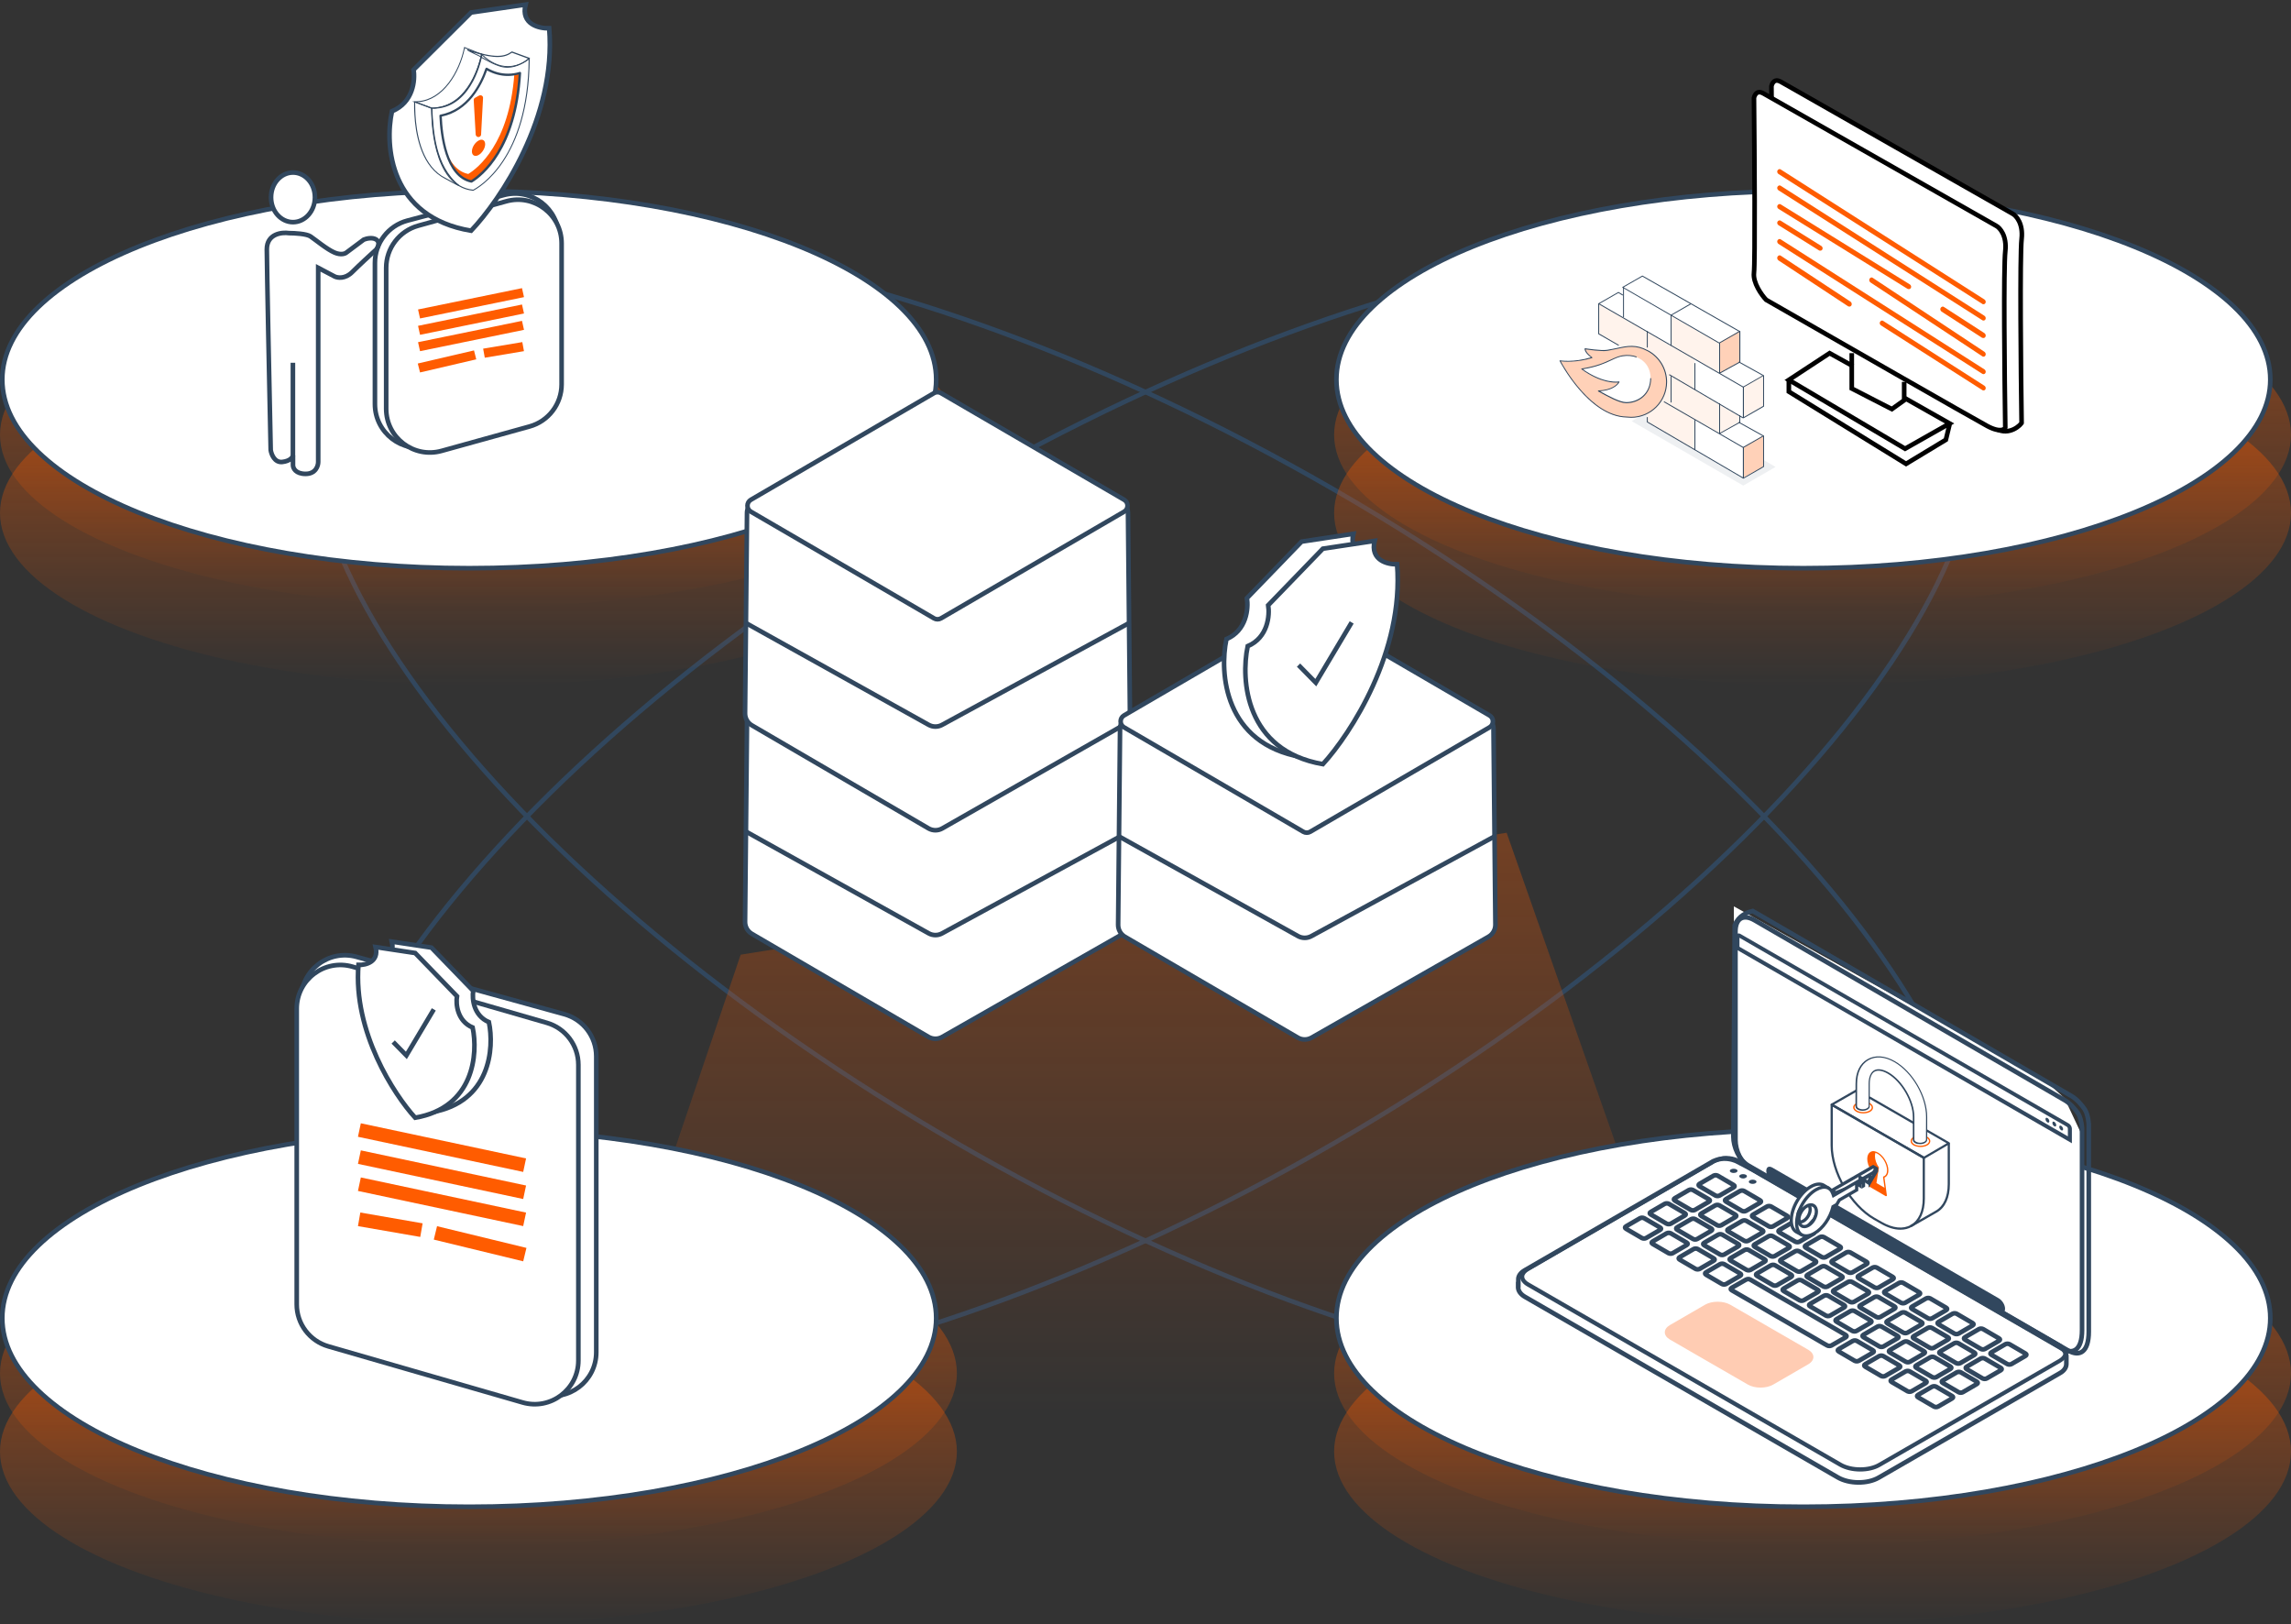 <svg width="498" height="353" viewBox="0 0 498 353" fill="none" xmlns="http://www.w3.org/2000/svg">
<rect x="0" y="0" width="498" height="353" fill="#333333" stroke="none"/>
<path d="M425.237 279.197C419.632 288.906 409.403 295.39 395.612 298.756C381.819 302.122 364.507 302.357 344.826 299.598C305.469 294.079 256.746 276.604 208.001 248.461C159.257 220.319 119.761 186.861 95.303 155.535C83.073 139.871 74.62 124.761 70.639 111.133C66.659 97.507 67.159 85.406 72.765 75.697C78.371 65.988 88.599 59.504 102.39 56.138C116.183 52.772 133.496 52.537 153.176 55.297C192.534 60.815 241.257 78.29 290.001 106.433C338.746 134.576 378.242 168.033 402.699 199.359C414.929 215.023 423.382 230.133 427.363 243.761C431.344 257.388 430.843 269.488 425.237 279.197Z" stroke="#31475E"/>
<path d="M425.237 75.697C430.843 85.406 431.344 97.507 427.363 111.133C423.382 124.761 414.929 139.871 402.699 155.535C378.242 186.861 338.746 220.319 290.001 248.461C241.257 276.604 192.534 294.079 153.176 299.598C133.496 302.357 116.183 302.122 102.39 298.756C88.599 295.39 78.371 288.906 72.765 279.197C67.159 269.488 66.659 257.388 70.639 243.761C74.62 230.133 83.073 215.023 95.303 199.359C119.761 168.033 159.257 134.576 208.001 106.433C256.746 78.29 305.469 60.815 344.826 55.297C364.507 52.537 381.819 52.772 395.612 56.138C409.403 59.504 419.632 65.988 425.237 75.697Z" stroke="#31475E"/>
<ellipse cx="104" cy="94.5" rx="104" ry="37.5" fill="url(#paint0_linear_408_2383)" fill-opacity="0.5"/>
<ellipse cx="394" cy="94.5" rx="104" ry="37.5" fill="url(#paint1_linear_408_2383)" fill-opacity="0.5"/>
<ellipse cx="104" cy="111.5" rx="104" ry="37.5" fill="url(#paint2_linear_408_2383)" fill-opacity="0.5"/>
<ellipse cx="394" cy="111.5" rx="104" ry="37.5" fill="url(#paint3_linear_408_2383)" fill-opacity="0.5"/>
<path d="M203.5 82.5C203.5 88.051 200.737 93.388 195.638 98.293C190.537 103.2 183.13 107.641 173.936 111.382C155.551 118.862 130.118 123.5 102 123.5C73.882 123.5 48.449 118.862 30.064 111.382C20.87 107.641 13.463 103.2 8.362 98.293C3.263 93.388 0.5 88.051 0.5 82.5C0.5 76.949 3.263 71.612 8.362 66.707C13.463 61.8 20.87 57.359 30.064 53.618C48.449 46.138 73.882 41.5 102 41.5C130.118 41.5 155.551 46.138 173.936 53.618C183.13 57.359 190.537 61.8 195.638 66.707C200.737 71.612 203.5 76.949 203.5 82.5Z" fill="white" stroke="#31475E"/>
<path d="M493.5 82.5C493.5 88.051 490.737 93.388 485.638 98.293C480.537 103.2 473.13 107.641 463.936 111.382C445.551 118.862 420.118 123.5 392 123.5C363.882 123.5 338.449 118.862 320.064 111.382C310.87 107.641 303.463 103.2 298.362 98.293C293.263 93.388 290.5 88.051 290.5 82.5C290.5 76.949 293.263 71.612 298.362 66.707C303.463 61.8 310.87 57.359 320.064 53.618C338.449 46.138 363.882 41.5 392 41.5C420.118 41.5 445.551 46.138 463.936 53.618C473.13 57.359 480.537 61.8 485.638 66.707C490.737 71.612 493.5 76.949 493.5 82.5Z" fill="white" stroke="#31475E"/>
<path opacity="0.08" d="M354.677 91.538L378.935 105.548L385.96 101.488L361.702 87.478L354.677 91.538Z" fill="#31475E"/>
<path fill-rule="evenodd" clip-rule="evenodd" d="M378.876 90.826L383.254 88.299V81.593L378.08 78.707V71.981L357.065 60.02L352.807 62.448V64.2L351.752 63.523L347.434 66.01V72.558L353.364 75.981L357.981 88.379V91.722L378.876 103.941L383.254 101.433V94.707L378.08 91.802V90.349L378.876 90.826Z" fill="#FFF3EC"/>
<path d="M358.278 76.299C358.258 76.279 358.258 76.279 358.278 76.299C358.239 76.279 358.219 76.259 358.199 76.259C354.895 74.468 352.865 75.603 349.383 76.16C348.01 76.379 344.567 75.822 344.567 75.822C344.567 75.822 344.448 76.578 346.06 77.732C342.099 78.986 339.114 78.448 339.114 78.448C339.114 78.448 345.283 90.528 353.622 90.687C353.94 90.727 354.258 90.747 354.597 90.747C358.836 90.747 362.278 87.304 362.278 83.065C362.258 80.12 360.647 77.593 358.278 76.299Z" fill="#FFD1B8"/>
<path d="M358.796 82.25C358.796 85.633 356.209 87.544 353.483 87.544C352.05 87.544 349.622 86.191 347.433 84.996C351.094 84.837 351.91 83.046 351.91 83.046C351.91 83.046 348.647 83.703 343.791 80.24C349.005 79.464 350.517 77.713 352.706 77.375C356.089 76.857 358.796 78.867 358.796 82.25Z" fill="white"/>
<path fill-rule="evenodd" clip-rule="evenodd" d="M378.099 91.841L373.82 94.289L378.875 97.274L383.233 94.707L378.099 91.841Z" fill="white"/>
<path fill-rule="evenodd" clip-rule="evenodd" d="M378.079 71.999L357.004 59.999L352.726 62.447L373.701 74.566L378.079 71.999Z" fill="white"/>
<path fill-rule="evenodd" clip-rule="evenodd" d="M378.099 78.666L373.82 81.114L378.875 84.099L383.233 81.532L378.099 78.666Z" fill="white"/>
<path fill-rule="evenodd" clip-rule="evenodd" d="M351.75 63.542L347.472 65.99L352.805 69.015L352.845 64.159L351.75 63.542Z" fill="white"/>
<path fill-rule="evenodd" clip-rule="evenodd" d="M368.327 78.048V84.695L378.874 90.884V84.098L368.327 78.048Z" fill="white"/>
<path fill-rule="evenodd" clip-rule="evenodd" d="M352.805 62.347V69.013L363.352 75.182V68.416L352.805 62.347Z" fill="white"/>
<path fill-rule="evenodd" clip-rule="evenodd" d="M368.327 91.123V97.79L378.874 103.959V97.173L368.327 91.123Z" fill="white"/>
<path fill-rule="evenodd" clip-rule="evenodd" d="M378.079 78.704L373.701 81.112V74.504L378.079 71.997V78.704Z" fill="#FFD1B8"/>
<path fill-rule="evenodd" clip-rule="evenodd" d="M383.252 101.471L378.874 103.879V97.272L383.252 94.765V101.471Z" fill="#FFD1B8"/>
<path d="M368.527 91.26H368.328V97.827H368.527V91.26Z" fill="#31475E"/>
<path d="M378.916 104.015L358.02 91.796C357.98 91.776 357.98 91.737 357.98 91.717V90.662H358.179V91.657L379.035 103.856L378.916 104.015Z" fill="#31475E"/>
<path d="M361.74 87.216L361.641 87.389L378.89 97.353L378.989 97.18L361.74 87.216Z" fill="#31475E"/>
<path d="M378.975 104.034C378.955 104.034 378.935 104.034 378.915 104.014C378.875 103.994 378.855 103.954 378.855 103.934V97.228C378.855 97.188 378.875 97.168 378.915 97.148L383.293 94.641C383.333 94.621 383.353 94.621 383.393 94.641C383.433 94.661 383.452 94.701 383.452 94.721V101.427C383.452 101.467 383.433 101.487 383.393 101.507L379.015 104.014C378.995 104.034 378.975 104.034 378.975 104.034ZM379.074 97.288V103.775L383.253 101.367V94.88L379.074 97.288Z" fill="#31475E"/>
<path d="M378.02 91.7L377.923 91.874L383.192 94.806L383.288 94.632L378.02 91.7Z" fill="#31475E"/>
<path d="M363.352 81.709H363.153V87.48H363.352V81.709Z" fill="#31475E"/>
<path d="M373.801 94.323C373.781 94.323 373.761 94.323 373.741 94.304C373.701 94.284 373.701 94.244 373.701 94.224V87.677H373.9V94.065L378.079 91.736V90.264H378.278V91.796C378.278 91.836 378.258 91.856 378.219 91.876L373.84 94.304C373.821 94.323 373.801 94.323 373.801 94.323Z" fill="#31475E"/>
<path d="M362.895 81.337L362.794 81.509L378.827 90.91L378.928 90.738L362.895 81.337Z" fill="#31475E"/>
<path d="M358.179 71.955H357.98V75.537H358.179V71.955Z" fill="#31475E"/>
<path d="M351.832 75.159L347.474 72.652C347.434 72.632 347.414 72.592 347.414 72.572V66.005C347.414 65.965 347.434 65.945 347.474 65.926L351.752 63.478C351.792 63.458 351.812 63.458 351.852 63.478L352.807 64.055L352.708 64.234L351.792 63.677L347.613 66.065V72.493L351.912 74.98L351.832 75.159Z" fill="#31475E"/>
<path d="M368.527 78.92H368.328V84.691H368.527V78.92Z" fill="#31475E"/>
<path d="M347.544 65.907L347.444 66.079L378.9 84.235L378.999 84.062L347.544 65.907Z" fill="#31475E"/>
<path d="M378.976 90.922C378.956 90.922 378.936 90.922 378.916 90.902C378.876 90.882 378.856 90.842 378.856 90.822V84.116C378.856 84.076 378.876 84.056 378.916 84.036L383.294 81.529C383.334 81.509 383.354 81.509 383.394 81.529C383.434 81.549 383.453 81.588 383.453 81.608V88.315C383.453 88.354 383.434 88.374 383.394 88.394L379.016 90.902C378.996 90.902 378.976 90.922 378.976 90.922ZM379.075 84.156V90.643L383.254 88.235V81.748L379.075 84.156Z" fill="#31475E"/>
<path d="M378.025 78.581L377.929 78.755L383.183 81.673L383.279 81.499L378.025 78.581Z" fill="#31475E"/>
<path d="M363.353 75.139H363.154V68.493C363.154 68.453 363.174 68.433 363.214 68.413L367.493 65.945L367.592 66.124L363.353 68.552V75.139Z" fill="#31475E"/>
<path d="M353.006 62.405H352.807V68.972H353.006V62.405Z" fill="#31475E"/>
<path d="M373.662 74.644L352.687 62.524C352.647 62.504 352.627 62.465 352.627 62.445C352.627 62.405 352.647 62.385 352.687 62.365L356.965 59.917C357.005 59.897 357.025 59.897 357.065 59.917L378.119 71.917L378.02 72.096L357.005 60.116L352.925 62.445L373.741 74.465L373.662 74.644Z" fill="#31475E"/>
<path d="M373.802 81.21C373.782 81.21 373.762 81.21 373.742 81.19C373.702 81.17 373.702 81.13 373.702 81.11V74.503C373.702 74.463 373.722 74.444 373.762 74.424L378.14 71.916C378.18 71.896 378.2 71.896 378.239 71.916C378.279 71.936 378.299 71.976 378.299 71.996V78.702C378.299 78.742 378.279 78.782 378.239 78.782L373.861 81.19C373.822 81.21 373.802 81.21 373.802 81.21ZM373.901 74.563V80.931L378.08 78.643V72.175L373.901 74.563Z" fill="#31475E"/>
<path d="M354.577 90.803C354.259 90.803 353.94 90.783 353.602 90.743C345.303 90.584 339.075 78.584 339.015 78.465C338.995 78.425 338.995 78.385 339.015 78.365C339.035 78.326 339.075 78.326 339.114 78.326C339.134 78.326 342.02 78.823 345.821 77.669C344.348 76.574 344.448 75.818 344.448 75.778C344.448 75.758 344.468 75.719 344.488 75.719C344.507 75.699 344.527 75.699 344.567 75.699C344.607 75.699 348.01 76.256 349.343 76.037C350.099 75.918 350.796 75.778 351.453 75.639C353.781 75.142 355.632 74.744 358.239 76.156L358.318 76.196H358.338C360.826 77.569 362.378 80.176 362.378 83.022C362.358 87.321 358.856 90.803 354.577 90.803ZM339.274 78.544C340.07 80.017 345.96 90.405 353.622 90.544C353.96 90.584 354.279 90.604 354.577 90.604C358.756 90.604 362.159 87.201 362.159 83.022C362.159 80.256 360.647 77.709 358.219 76.375L358.139 76.336C355.592 74.963 353.781 75.341 351.492 75.838C350.836 75.977 350.139 76.117 349.383 76.256C348.149 76.455 345.284 76.017 344.667 75.938C344.706 76.176 344.925 76.793 346.099 77.649C346.139 77.669 346.139 77.709 346.139 77.749C346.139 77.788 346.099 77.808 346.08 77.828C342.697 78.843 339.99 78.624 339.274 78.544Z" fill="#31475E"/>
<path d="M353.483 87.638C352.01 87.638 349.443 86.205 347.393 85.071C347.353 85.051 347.333 85.011 347.353 84.952C347.373 84.912 347.393 84.872 347.453 84.872C350.358 84.753 351.433 83.599 351.751 83.141C350.935 83.22 347.95 83.28 343.771 80.275C343.731 80.255 343.731 80.215 343.731 80.176C343.731 80.136 343.771 80.116 343.811 80.096C346.955 79.618 348.746 78.802 350.159 78.146C351.075 77.728 351.851 77.37 352.726 77.23C353.801 77.071 354.876 77.171 355.791 77.509L355.711 77.688C354.816 77.35 353.801 77.27 352.746 77.429C351.891 77.549 351.154 77.887 350.239 78.325C348.846 78.982 347.095 79.778 344.07 80.255C348.707 83.499 351.871 82.922 351.911 82.902C351.95 82.902 351.99 82.902 352.01 82.942C352.03 82.962 352.03 83.001 352.03 83.041C351.99 83.121 351.214 84.773 347.811 85.031C349.781 86.126 352.149 87.399 353.503 87.399C356.09 87.399 358.716 85.608 358.716 82.205H358.915C358.896 85.787 356.189 87.638 353.483 87.638Z" fill="#31475E"/>
<path d="M437.54 46.488L437.54 46.488L437.537 46.486L387.136 17.797C386.729 17.566 386.419 17.497 386.193 17.5C385.972 17.504 385.797 17.576 385.649 17.692C385.343 17.93 385.144 18.362 385.066 18.73C385.121 24.557 385.187 33.415 385.206 41.121C385.216 44.985 385.214 48.561 385.193 51.32C385.172 54.06 385.132 56.033 385.062 56.66C384.946 57.698 385.333 58.881 385.922 59.979C386.486 61.032 387.2 61.943 387.696 62.473C395.038 66.695 405.803 73.954 415.123 80.368C417.986 82.338 420.717 84.231 423.172 85.933C424.725 87.01 426.168 88.01 427.464 88.904C430.827 91.226 433.173 92.817 433.937 93.229C435.357 93.993 436.689 93.79 437.717 93.304C438.234 93.059 438.666 92.744 438.979 92.454C439.135 92.309 439.256 92.174 439.341 92.063C439.384 92.008 439.414 91.961 439.435 91.925C439.436 91.923 439.437 91.922 439.438 91.92C439.356 86.277 439.257 77.221 439.228 69.116C439.199 60.983 439.24 53.75 439.443 51.932C439.82 48.555 438.235 46.877 437.54 46.488Z" fill="white" stroke="black"/>
<path d="M433.985 49.124L433.982 49.123L383.351 20.331C382.942 20.098 382.63 20.029 382.402 20.032C382.18 20.036 382.003 20.109 381.854 20.225C381.546 20.464 381.347 20.899 381.268 21.268C381.323 27.116 381.389 36.006 381.409 43.739C381.418 47.617 381.416 51.206 381.395 53.974C381.374 56.725 381.334 58.705 381.264 59.333C381.147 60.376 381.537 61.563 382.128 62.665C382.695 63.722 383.412 64.637 383.911 65.168C398.652 73.624 428.783 90.879 431.968 92.593C433.519 93.427 434.512 93.554 435.095 93.454C435.596 93.369 435.814 93.119 435.893 92.947C435.81 87.29 435.711 78.638 435.682 70.941C435.653 63.224 435.694 56.413 435.898 54.589C436.277 51.199 434.685 49.515 433.985 49.124Z" fill="white" stroke="black"/>
<path d="M413.917 83.001V87L411.236 88.919L402.521 84.441V76.764" stroke="black"/>
<path d="M414.113 86.565L423.793 92.047L414.113 97.529L388.846 82.578L397.706 76.764L402.792 79.588" stroke="black"/>
<path d="M423.793 92.211L422.976 95.587L414.321 100.821L388.846 85.12V82.588" stroke="black"/>
<path d="M431.151 66.127C431.305 66.127 431.497 66.042 431.574 65.873C431.727 65.618 431.612 65.278 431.382 65.108L387.075 36.829C386.845 36.659 386.538 36.787 386.384 37.042C386.231 37.296 386.346 37.636 386.576 37.806L430.883 66.042C430.959 66.127 431.036 66.127 431.151 66.127Z" fill="#FF5C00"/>
<path d="M431.151 69.673C431.305 69.673 431.497 69.588 431.574 69.418C431.727 69.164 431.612 68.824 431.382 68.654L387.075 40.375C386.845 40.205 386.538 40.333 386.384 40.587C386.231 40.842 386.346 41.182 386.576 41.352L430.883 69.588C430.959 69.631 431.036 69.673 431.151 69.673Z" fill="#FF5C00"/>
<path d="M431.138 73.471C431.296 73.471 431.493 73.383 431.572 73.208C431.729 72.945 431.611 72.594 431.375 72.418L422.548 66.714C422.312 66.538 421.997 66.67 421.839 66.933C421.682 67.196 421.8 67.547 422.036 67.723L430.863 73.427C430.941 73.427 431.02 73.471 431.138 73.471Z" fill="#FF5C00"/>
<path d="M414.938 62.836C415.093 62.836 415.288 62.752 415.366 62.585C415.521 62.335 415.405 62.001 415.171 61.834L387.086 44.426C386.852 44.259 386.541 44.384 386.385 44.634C386.23 44.885 386.346 45.219 386.58 45.386L414.665 62.794C414.743 62.836 414.86 62.836 414.938 62.836Z" fill="#FF5C00"/>
<path d="M431.158 77.524C431.309 77.524 431.499 77.437 431.575 77.263C431.726 77.003 431.612 76.656 431.385 76.482L407.071 60.383C406.843 60.209 406.54 60.339 406.389 60.6C406.238 60.86 406.351 61.207 406.578 61.381L430.893 77.437C430.969 77.524 431.044 77.524 431.158 77.524Z" fill="#FF5C00"/>
<path d="M395.695 54.479C395.85 54.479 396.043 54.395 396.12 54.228C396.275 53.978 396.159 53.644 395.927 53.477L387.08 47.971C386.848 47.804 386.539 47.929 386.385 48.179C386.23 48.429 386.346 48.763 386.578 48.93L395.425 54.437C395.502 54.479 395.618 54.479 395.695 54.479Z" fill="#FF5C00"/>
<path d="M431.151 81.322C431.305 81.322 431.497 81.237 431.574 81.067C431.727 80.812 431.612 80.472 431.382 80.302L387.075 52.024C386.845 51.854 386.538 51.981 386.384 52.236C386.231 52.491 386.346 52.83 386.576 53L430.883 81.237C430.959 81.279 431.036 81.322 431.151 81.322Z" fill="#FF5C00"/>
<path d="M431.158 84.867C431.31 84.867 431.499 84.783 431.575 84.615C431.726 84.363 431.612 84.027 431.385 83.859L409.35 69.749C409.122 69.581 408.82 69.707 408.668 69.959C408.517 70.211 408.63 70.547 408.857 70.715L430.893 84.783C430.969 84.825 431.045 84.867 431.158 84.867Z" fill="#FF5C00"/>
<path d="M402.025 66.635C402.18 66.635 402.374 66.546 402.451 66.369C402.606 66.104 402.49 65.75 402.257 65.573L387.082 55.573C386.849 55.396 386.54 55.529 386.385 55.794C386.23 56.059 386.346 56.413 386.579 56.59L401.754 66.59C401.87 66.635 401.948 66.635 402.025 66.635Z" fill="#FF5C00"/>
<path opacity="0.3" d="M161 207.5L127.5 306.5H371.5L327.5 181L161 207.5Z" fill="url(#paint4_linear_408_2383)"/>
<ellipse cx="394" cy="298.5" rx="104" ry="37.5" fill="url(#paint5_linear_408_2383)" fill-opacity="0.5"/>
<ellipse cx="104" cy="298.5" rx="104" ry="37.5" fill="url(#paint6_linear_408_2383)" fill-opacity="0.5"/>
<ellipse cx="394" cy="315.5" rx="104" ry="37.5" fill="url(#paint7_linear_408_2383)" fill-opacity="0.5"/>
<ellipse cx="104" cy="315.5" rx="104" ry="37.5" fill="url(#paint8_linear_408_2383)" fill-opacity="0.5"/>
<path d="M493.5 286.5C493.5 292.051 490.737 297.388 485.638 302.293C480.537 307.2 473.13 311.641 463.936 315.382C445.551 322.862 420.118 327.5 392 327.5C363.882 327.5 338.449 322.862 320.064 315.382C310.87 311.641 303.463 307.2 298.362 302.293C293.263 297.388 290.5 292.051 290.5 286.5C290.5 280.949 293.263 275.612 298.362 270.707C303.463 265.8 310.87 261.359 320.064 257.618C338.449 250.138 363.882 245.5 392 245.5C420.118 245.5 445.551 250.138 463.936 257.618C473.13 261.359 480.537 265.8 485.638 270.707C490.737 275.612 493.5 280.949 493.5 286.5Z" fill="white" stroke="#31475E"/>
<path d="M203.5 286.5C203.5 292.051 200.737 297.388 195.638 302.293C190.537 307.2 183.13 311.641 173.936 315.382C155.551 322.862 130.118 327.5 102 327.5C73.882 327.5 48.449 322.862 30.064 315.382C20.87 311.641 13.463 307.2 8.362 302.293C3.263 297.388 0.5 292.051 0.5 286.5C0.5 280.949 3.263 275.612 8.362 270.707C13.463 265.8 20.87 261.359 30.064 257.618C48.449 250.138 73.882 245.5 102 245.5C130.118 245.5 155.551 250.138 173.936 257.618C183.13 261.359 190.537 265.8 195.638 270.707C200.737 275.612 203.5 280.949 203.5 286.5Z" fill="white" stroke="#31475E"/>
<path d="M452.513 286.713V246.652L448.777 238.706L443.96 234.314L376.896 197V250.5L452.513 286.713Z" fill="white"/>
<path d="M380.989 198.007L450.251 238.216C451.417 238.882 452.499 240.13 453.207 241.171C453.581 241.837 453.956 242.878 454.039 244.376V289.455C454.039 293.867 452.083 294.991 449.544 293.534L380.032 253.325C378.034 252.16 376.785 249.329 376.785 247.04L377.076 201.129C377.159 200.837 377.326 200.588 377.492 200.296C378.491 198.673 380.281 198.173 380.989 198.007Z" stroke="#31475E" stroke-miterlimit="10"/>
<path d="M330.043 279.797V278.132C330.001 277.383 330.501 276.634 331.458 276.092L371.667 252.825C371.917 252.658 372.166 252.533 372.375 252.408C372.791 252.242 373.207 252.075 373.54 251.992C375.122 251.618 376.495 251.992 377.328 252.325L381.324 254.406L447.672 292.7C448.63 293.242 449.129 293.991 449.171 294.74V296.447C449.171 297.196 448.713 297.945 447.714 298.486L408.379 321.171C405.924 322.587 401.969 322.545 399.513 321.13L331.5 281.878C330.542 281.337 330.043 280.588 330.001 279.88V279.797C330.043 279.839 330.043 279.839 330.043 279.797Z" stroke="#31475E" stroke-miterlimit="10"/>
<path d="M381.362 200.006L448.877 239.174C450 239.84 451.041 241.005 451.749 242.046C452.123 242.712 452.456 243.711 452.581 245.168V289.123C452.581 293.41 450.666 294.534 448.211 293.119L380.405 253.909C378.449 252.785 377.242 250.038 377.242 247.79V202.461C377.242 199.673 378.907 198.59 381.362 200.006Z" stroke="#31475E" stroke-miterlimit="10"/>
<path d="M450.372 248.49V245.327C450.372 244.91 450.081 244.411 449.706 244.203L378.321 202.995C377.821 202.704 377.239 203.037 377.239 203.619V206.283L377.488 206.408L450.372 248.49ZM378.113 203.827L449.29 244.91C449.415 244.994 449.498 245.16 449.498 245.285V246.992L378.113 205.784V203.827Z" fill="#31475E"/>
<path d="M448.463 245.415C448.463 245.165 448.255 244.832 448.047 244.708C447.797 244.583 447.63 244.666 447.63 244.957C447.63 245.207 447.839 245.54 448.047 245.665C448.255 245.79 448.463 245.707 448.463 245.415Z" fill="#31475E"/>
<path d="M446.969 244.544C446.969 244.294 446.761 243.961 446.553 243.836C446.303 243.712 446.136 243.795 446.136 244.086C446.136 244.336 446.303 244.669 446.553 244.794C446.761 244.919 446.969 244.835 446.969 244.544Z" fill="#31475E"/>
<path d="M445.465 243.71C445.465 243.46 445.298 243.127 445.049 243.002C444.799 242.878 444.632 242.961 444.632 243.252C444.632 243.502 444.84 243.835 445.049 243.96C445.298 244.085 445.465 243.96 445.465 243.71Z" fill="#31475E"/>
<path d="M375.238 252.122C374.864 252.122 374.489 252.164 374.156 252.247C373.781 252.372 373.407 252.497 373.115 252.622C372.907 252.705 372.699 252.83 372.491 252.955L372.033 253.246H371.992L332.324 276.222C331.699 276.597 331.325 277.055 331.325 277.471C331.325 277.929 331.699 278.429 332.407 278.803L400.296 317.971C401.378 318.596 402.835 318.929 404.375 318.929C405.873 318.929 407.289 318.596 408.288 318.013L447.539 295.37C448.163 294.995 448.538 294.537 448.538 294.079C448.538 293.621 448.163 293.122 447.456 292.747L381.274 254.536L377.361 252.497C376.862 252.372 376.112 252.122 375.238 252.122ZM375.238 251.248C376.237 251.248 377.111 251.498 377.694 251.748L381.69 253.829L447.872 292.04C449.828 293.163 449.87 295.037 447.914 296.16L408.704 318.804C407.497 319.511 405.915 319.844 404.333 319.844C402.71 319.844 401.087 319.47 399.838 318.762L331.949 279.594C329.993 278.47 329.91 276.639 331.866 275.515L371.992 252.289C372.241 252.122 372.491 251.997 372.699 251.872C373.115 251.706 373.49 251.539 373.865 251.456C374.364 251.29 374.822 251.248 375.238 251.248Z" fill="#31475E"/>
<path d="M381.562 257.197C381.895 257.031 381.895 256.698 381.562 256.531C381.229 256.365 380.729 256.365 380.396 256.531C380.063 256.698 380.063 257.031 380.396 257.197C380.729 257.364 381.229 257.364 381.562 257.197Z" fill="#31475E"/>
<path d="M379.482 255.992C379.815 255.826 379.815 255.493 379.482 255.326C379.149 255.16 378.649 255.16 378.316 255.326C377.983 255.493 377.983 255.826 378.316 255.992C378.649 256.2 379.19 256.2 379.482 255.992Z" fill="#31475E"/>
<path d="M377.435 254.824C377.768 254.658 377.768 254.325 377.435 254.158C377.102 253.992 376.602 253.992 376.269 254.158C375.936 254.325 375.936 254.658 376.269 254.824C376.561 254.991 377.102 254.991 377.435 254.824Z" fill="#31475E"/>
<path d="M432.847 293.952C432.598 294.077 432.598 294.327 432.847 294.452L436.344 296.491C436.594 296.616 436.968 296.616 437.218 296.491L440.298 294.701C440.548 294.576 440.548 294.327 440.298 294.202L436.802 292.162C436.552 292.037 436.177 292.037 435.928 292.162L432.847 293.952ZM430.183 288.874C430.433 288.749 430.808 288.749 431.058 288.874L434.554 290.914C434.804 291.038 434.804 291.288 434.554 291.413L431.474 293.203C431.224 293.328 430.849 293.328 430.6 293.203L427.103 291.163C426.853 291.038 426.853 290.789 427.103 290.664L430.183 288.874ZM424.439 285.544C424.689 285.419 425.064 285.419 425.313 285.544L428.81 287.584C429.06 287.708 429.06 287.958 428.81 288.083L425.73 289.873C425.48 289.998 425.105 289.998 424.856 289.873L421.359 287.833C421.109 287.708 421.109 287.459 421.359 287.334L424.439 285.544ZM418.695 282.214C418.945 282.089 419.32 282.089 419.569 282.214L423.066 284.254C423.315 284.379 423.315 284.628 423.066 284.753L419.986 286.543C419.736 286.668 419.361 286.668 419.111 286.543L415.615 284.503C415.365 284.379 415.365 284.129 415.615 284.004L418.695 282.214ZM412.826 278.843C413.076 278.718 413.451 278.718 413.7 278.843L417.197 280.882C417.446 281.007 417.446 281.257 417.197 281.382L414.117 283.171C413.867 283.296 413.492 283.296 413.242 283.171L409.746 281.132C409.496 281.007 409.496 280.757 409.746 280.632L412.826 278.843ZM407.082 275.513C407.332 275.388 407.706 275.388 407.956 275.513L411.453 277.552C411.702 277.677 411.702 277.927 411.453 278.052L408.372 279.842C408.123 279.966 407.748 279.966 407.498 279.842L404.002 277.802C403.752 277.677 403.752 277.427 404.002 277.302L407.082 275.513ZM401.338 272.224C401.588 272.099 401.962 272.099 402.212 272.224L405.75 274.264C406 274.389 406 274.639 405.75 274.763L402.67 276.553C402.42 276.678 402.046 276.678 401.796 276.553L398.299 274.514C398.05 274.389 398.05 274.139 398.299 274.014L401.338 272.224ZM395.594 268.894C395.844 268.77 396.218 268.77 396.468 268.894L399.964 270.934C400.214 271.059 400.214 271.309 399.964 271.433L396.884 273.223C396.634 273.348 396.26 273.348 396.01 273.223L392.514 271.184C392.264 271.059 392.264 270.809 392.514 270.684L395.594 268.894ZM389.85 265.564C390.099 265.44 390.474 265.44 390.724 265.564L394.22 267.604C394.47 267.729 394.47 267.979 394.22 268.104L391.14 269.893C390.89 270.018 390.516 270.018 390.266 269.893L386.77 267.854C386.52 267.729 386.52 267.479 386.77 267.354L389.85 265.564ZM384.106 262.235C384.355 262.11 384.73 262.11 384.98 262.235L388.476 264.274C388.726 264.399 388.726 264.649 388.476 264.774L385.396 266.563C385.146 266.688 384.772 266.688 384.522 266.563L381.025 264.524C380.776 264.399 380.776 264.149 381.025 264.024L384.106 262.235ZM378.237 258.863C378.486 258.738 378.861 258.738 379.111 258.863L382.607 260.903C382.857 261.027 382.857 261.277 382.607 261.402L379.527 263.192C379.277 263.317 378.903 263.317 378.653 263.192L375.156 261.152C374.907 261.027 374.907 260.778 375.156 260.653L378.237 258.863ZM372.492 255.533C372.742 255.408 373.117 255.408 373.367 255.533L376.863 257.573C377.113 257.698 377.113 257.947 376.863 258.072L373.783 259.862C373.533 259.987 373.158 259.987 372.909 259.862L369.412 257.822C369.163 257.698 369.163 257.448 369.412 257.323L372.492 255.533ZM430.558 295.284C430.808 295.159 431.182 295.159 431.432 295.284L434.929 297.324C435.178 297.449 435.178 297.698 434.929 297.823L431.848 299.613C431.599 299.738 431.224 299.738 430.974 299.613L427.478 297.573C427.228 297.449 427.228 297.199 427.478 297.074L430.558 295.284ZM424.814 291.954C425.064 291.829 425.438 291.829 425.688 291.954L429.184 293.994C429.434 294.119 429.434 294.368 429.184 294.493L426.104 296.283C425.854 296.408 425.48 296.408 425.23 296.283L421.734 294.243C421.484 294.119 421.484 293.869 421.734 293.744L424.814 291.954ZM419.07 288.624C419.32 288.499 419.694 288.499 419.944 288.624L423.44 290.664C423.69 290.789 423.69 291.038 423.44 291.163L420.36 292.953C420.11 293.078 419.736 293.078 419.486 292.953L415.99 290.914C415.74 290.789 415.74 290.539 415.99 290.414L419.07 288.624ZM413.326 285.336C413.575 285.211 413.95 285.211 414.2 285.336L417.696 287.375C417.946 287.5 417.946 287.75 417.696 287.875L414.616 289.665C414.366 289.79 413.992 289.79 413.742 289.665L410.245 287.625C409.996 287.5 409.996 287.251 410.245 287.126L413.326 285.336ZM407.457 281.923C407.706 281.798 408.081 281.798 408.331 281.923L411.827 283.962C412.077 284.087 412.077 284.337 411.827 284.462L408.747 286.252C408.497 286.377 408.123 286.377 407.873 286.252L404.377 284.212C404.127 284.087 404.127 283.837 404.377 283.713L407.457 281.923ZM401.713 278.634C401.962 278.51 402.337 278.51 402.587 278.634L406.083 280.674C406.333 280.799 406.333 281.049 406.083 281.174L403.003 282.963C402.753 283.088 402.379 283.088 402.129 282.963L398.632 280.924C398.383 280.799 398.383 280.549 398.632 280.424L401.713 278.634ZM395.968 275.305C396.218 275.18 396.593 275.18 396.843 275.305L400.339 277.344C400.589 277.469 400.589 277.719 400.339 277.844L397.259 279.633C397.009 279.758 396.634 279.758 396.385 279.633L392.888 277.594C392.639 277.469 392.639 277.219 392.888 277.094L395.968 275.305ZM390.224 271.975C390.474 271.85 390.849 271.85 391.098 271.975L394.595 274.014C394.845 274.139 394.845 274.389 394.595 274.514L391.515 276.304C391.265 276.428 390.89 276.428 390.641 276.304L387.144 274.264C386.894 274.139 386.894 273.889 387.144 273.764L390.224 271.975ZM384.48 268.686C384.73 268.561 385.105 268.561 385.354 268.686L388.851 270.726C389.1 270.851 389.1 271.101 388.851 271.225L385.771 273.015C385.521 273.14 385.146 273.14 384.896 273.015L381.4 270.976C381.15 270.851 381.15 270.601 381.4 270.476L384.48 268.686ZM378.736 265.356C378.986 265.231 379.36 265.231 379.61 265.356L383.107 267.396C383.356 267.521 383.356 267.771 383.107 267.895L380.026 269.685C379.777 269.81 379.402 269.81 379.152 269.685L375.656 267.646C375.406 267.521 375.406 267.271 375.656 267.146L378.736 265.356ZM372.867 261.985C373.117 261.86 373.491 261.86 373.741 261.985L377.238 264.024C377.487 264.149 377.487 264.399 377.238 264.524L374.157 266.314C373.908 266.439 373.533 266.439 373.283 266.314L369.787 264.274C369.537 264.149 369.537 263.9 369.787 263.775L372.867 261.985ZM367.123 258.655C367.373 258.53 367.747 258.53 367.997 258.655L371.494 260.694C371.743 260.819 371.743 261.069 371.494 261.194L368.413 262.984C368.164 263.109 367.789 263.109 367.539 262.984L364.043 260.944C363.793 260.819 363.793 260.57 364.043 260.445L367.123 258.655ZM425.355 298.281C425.605 298.156 425.979 298.156 426.229 298.281L429.726 300.321C429.975 300.445 429.975 300.695 429.726 300.82L426.645 302.61C426.396 302.735 426.021 302.735 425.771 302.61L422.275 300.57C422.025 300.445 422.025 300.196 422.275 300.071L425.355 298.281ZM419.611 294.993C419.861 294.868 420.235 294.868 420.485 294.993L423.981 297.032C424.231 297.157 424.231 297.407 423.981 297.532L420.901 299.322C420.651 299.446 420.277 299.446 420.027 299.322L416.531 297.282C416.281 297.157 416.281 296.907 416.531 296.783L419.611 294.993ZM413.867 291.663C414.117 291.538 414.491 291.538 414.741 291.663L418.237 293.702C418.487 293.827 418.487 294.077 418.237 294.202L415.157 295.992C414.907 296.117 414.533 296.117 414.283 295.992L410.787 293.952C410.537 293.827 410.537 293.577 410.787 293.453L413.867 291.663ZM408.123 288.333C408.372 288.208 408.747 288.208 408.997 288.333L412.493 290.372C412.743 290.497 412.743 290.747 412.493 290.872L409.413 292.662C409.163 292.787 408.789 292.787 408.539 292.662L405.042 290.622C404.793 290.497 404.793 290.248 405.042 290.123L408.123 288.333ZM402.254 284.961C402.503 284.836 402.878 284.836 403.128 284.961L406.624 287.001C406.874 287.126 406.874 287.375 406.624 287.5L403.544 289.29C403.294 289.415 402.92 289.415 402.67 289.29L399.174 287.251C398.924 287.126 398.924 286.876 399.174 286.751L402.254 284.961ZM396.51 281.631C396.759 281.507 397.134 281.507 397.384 281.631L400.88 283.671C401.13 283.796 401.13 284.046 400.88 284.17L397.8 285.96C397.55 286.085 397.176 286.085 396.926 285.96L393.429 283.921C393.18 283.796 393.18 283.546 393.429 283.421L396.51 281.631ZM390.765 278.301C391.015 278.177 391.39 278.177 391.64 278.301L395.136 280.341C395.386 280.466 395.386 280.716 395.136 280.841L392.056 282.63C391.806 282.755 391.431 282.755 391.182 282.63L387.685 280.591C387.436 280.466 387.436 280.216 387.685 280.091L390.765 278.301ZM384.98 275.013C385.229 274.888 385.646 274.888 385.854 275.013L389.35 277.053C389.6 277.178 389.6 277.427 389.35 277.552L386.27 279.342C386.02 279.467 385.646 279.467 385.396 279.342L381.9 277.302C381.65 277.178 381.65 276.928 381.9 276.803L384.98 275.013ZM379.236 271.683C379.485 271.558 379.86 271.558 380.11 271.683L383.606 273.723C383.856 273.848 383.856 274.097 383.606 274.222L380.526 276.012C380.276 276.137 379.902 276.137 379.652 276.012L376.155 273.973C375.906 273.848 375.906 273.598 376.155 273.473L379.236 271.683ZM373.491 268.353C373.741 268.228 374.116 268.228 374.366 268.353L377.862 270.393C378.112 270.518 378.112 270.768 377.862 270.892L374.782 272.682C374.532 272.807 374.157 272.807 373.908 272.682L370.411 270.643C370.162 270.518 370.162 270.268 370.411 270.143L373.491 268.353ZM367.622 264.982C367.872 264.857 368.247 264.857 368.497 264.982L371.993 267.021C372.243 267.146 372.243 267.396 371.993 267.521L368.913 269.311C368.663 269.436 368.288 269.436 368.039 269.311L364.542 267.271C364.293 267.146 364.293 266.896 364.542 266.772L367.622 264.982ZM361.878 261.652C362.128 261.527 362.503 261.527 362.752 261.652L366.249 263.691C366.499 263.816 366.499 264.066 366.249 264.191L363.169 265.981C362.919 266.106 362.544 266.106 362.295 265.981L358.798 263.941C358.548 263.816 358.548 263.567 358.798 263.442L361.878 261.652ZM419.986 301.403C420.235 301.278 420.61 301.278 420.86 301.403L424.356 303.442C424.606 303.567 424.606 303.817 424.356 303.942L421.276 305.732C421.026 305.857 420.652 305.857 420.402 305.732L416.905 303.692C416.656 303.567 416.656 303.318 416.905 303.193L419.986 301.403ZM414.241 298.073C414.491 297.948 414.866 297.948 415.116 298.073L418.612 300.112C418.862 300.237 418.862 300.487 418.612 300.612L415.532 302.402C415.282 302.527 414.907 302.527 414.658 302.402L411.161 300.362C410.911 300.237 410.911 299.988 411.161 299.863L414.241 298.073ZM408.497 294.743C408.747 294.618 409.122 294.618 409.371 294.743L412.868 296.783C413.118 296.907 413.118 297.157 412.868 297.282L409.788 299.072C409.538 299.197 409.163 299.197 408.914 299.072L405.417 297.032C405.167 296.907 405.167 296.658 405.417 296.533L408.497 294.743ZM402.753 291.455C403.003 291.33 403.378 291.33 403.627 291.455L407.124 293.494C407.373 293.619 407.373 293.869 407.124 293.994L404.044 295.784C403.794 295.908 403.419 295.908 403.169 295.784L399.673 293.744C399.423 293.619 399.423 293.369 399.673 293.244L402.753 291.455ZM373.908 274.763C374.157 274.639 374.532 274.639 374.782 274.763L378.278 276.803C378.528 276.928 378.528 277.178 378.278 277.302L375.198 279.092C374.948 279.217 374.574 279.217 374.324 279.092L370.828 277.053C370.578 276.928 370.578 276.678 370.828 276.553L373.908 274.763ZM368.164 271.475C368.413 271.35 368.788 271.35 369.038 271.475L372.534 273.515C372.784 273.64 372.784 273.889 372.534 274.014L369.454 275.804C369.204 275.929 368.83 275.929 368.58 275.804L365.083 273.764C364.834 273.64 364.834 273.39 365.083 273.265L368.164 271.475ZM362.295 268.062C362.544 267.937 362.919 267.937 363.169 268.062L366.665 270.102C366.915 270.226 366.915 270.476 366.665 270.601L363.585 272.391C363.335 272.516 362.961 272.516 362.711 272.391L359.214 270.351C358.965 270.226 358.965 269.977 359.214 269.852L362.295 268.062ZM356.509 264.774C356.759 264.649 357.133 264.649 357.383 264.774L360.879 266.813C361.129 266.938 361.129 267.188 360.879 267.313L357.799 269.103C357.549 269.227 357.175 269.227 356.925 269.103L353.429 267.063C353.179 266.938 353.179 266.688 353.429 266.563L356.509 264.774ZM380.484 278.135L383.981 280.175L386.187 281.465L389.725 283.504L391.973 284.795L395.469 286.834L397.717 288.125L401.213 290.164C401.463 290.289 401.463 290.539 401.213 290.664L398.091 292.454C397.842 292.579 397.467 292.579 397.217 292.454L396.468 292.037L393.679 290.414L391.431 289.124L387.935 287.084L385.687 285.794L382.191 283.754L379.943 282.464L376.697 280.591L376.405 280.424C376.155 280.299 376.155 280.05 376.405 279.925L379.527 278.135C379.86 277.968 380.235 277.968 380.484 278.135Z" stroke="#31475E" stroke-miterlimit="10"/>
<path d="M385.272 256.74L434.514 285.169C435.263 285.585 435.846 285.294 435.846 284.461C435.846 283.629 435.263 282.671 434.514 282.214L385.272 253.784C384.523 253.368 383.941 253.618 383.941 254.492C383.941 255.324 384.523 256.323 385.272 256.74Z" fill="#31475E"/>
<path d="M379.947 300.947C381.446 301.821 383.943 301.821 385.442 300.947L393.059 296.535C394.557 295.661 394.557 294.246 393.059 293.372L376.118 283.59C374.619 282.716 372.122 282.716 370.623 283.59L363.006 288.002C361.508 288.876 361.508 290.292 363.006 291.166L379.947 300.947Z" fill="#FFCCB3"/>
<path d="M407.715 250.436C407.619 250.667 407.561 250.955 407.561 251.282C407.561 252.089 407.907 253.011 408.426 253.76L407.888 257.142L409.809 258.256L410.021 259.851L406.37 257.737L406.889 254.452C406.889 254.452 405.947 252.377 406.043 251.666C406.274 249.821 407.715 250.436 407.715 250.436Z" fill="#FF5C00"/>
<path d="M415.458 266.734C415.458 266.734 419.359 264.505 421.03 263.544C422.855 262.507 423.854 260.317 423.854 257.377V248.462H423.374V257.377C423.374 260.124 422.452 262.161 420.78 263.122C419.109 264.082 415.209 266.311 415.209 266.311L415.458 266.734Z" fill="#31475E"/>
<path d="M413.098 267.288C414.02 267.288 414.865 267.077 415.615 266.635C417.421 265.598 418.42 263.407 418.42 260.487V251.649C418.42 251.572 418.381 251.476 418.305 251.437L398.284 239.89C398.208 239.852 398.111 239.852 398.035 239.89C397.958 239.929 397.919 240.005 397.919 240.101V248.94C397.919 254.877 402.108 262.12 407.276 265.098L408.832 265.982C410.331 266.846 411.772 267.288 413.098 267.288ZM417.94 251.802V260.506C417.94 263.234 417.037 265.271 415.365 266.232C413.693 267.192 411.465 266.962 409.063 265.578L407.507 264.695C402.492 261.793 398.4 254.742 398.4 248.959V240.543L417.94 251.802Z" fill="#31475E"/>
<path d="M406.452 238.31L416.105 243.876L415.866 244.292L406.212 238.726L406.452 238.31Z" fill="#31475E"/>
<path d="M418.225 251.895C418.263 251.895 418.302 251.876 418.34 251.857L423.739 248.706C423.816 248.667 423.854 248.591 423.854 248.495C423.854 248.418 423.816 248.322 423.739 248.283L418.917 245.497L418.686 245.92L423.163 248.495L418.225 251.377L398.647 240.098L403.623 237.255L403.392 236.832L398.051 239.887C397.974 239.925 397.936 240.002 397.936 240.098C397.936 240.175 397.974 240.271 398.051 240.31L418.11 251.876C418.129 251.876 418.167 251.895 418.225 251.895Z" fill="#31475E"/>
<path d="M410.017 259.984C410.037 259.984 410.075 259.984 410.094 259.965C410.133 259.926 410.171 259.888 410.152 259.83L409.633 255.949C410.171 255.738 410.479 255.162 410.479 254.374C410.479 252.971 409.479 251.242 408.25 250.531C407.635 250.166 407.039 250.108 406.578 250.377C406.136 250.646 405.887 251.165 405.887 251.895C405.887 252.702 406.194 253.605 406.751 254.412L406.213 257.736C406.213 257.794 406.232 257.851 406.29 257.89L409.941 260.003C409.96 259.965 409.979 259.984 410.017 259.984ZM407.231 250.493C407.5 250.493 407.808 250.589 408.115 250.762C409.268 251.415 410.19 253.029 410.19 254.355C410.19 255.066 409.921 255.565 409.422 255.7C409.345 255.719 409.307 255.796 409.326 255.853L409.825 259.561L406.521 257.659L407.039 254.374C407.039 254.335 407.039 254.297 407.02 254.278C406.501 253.528 406.175 252.625 406.175 251.876C406.175 251.261 406.367 250.819 406.732 250.608C406.886 250.531 407.039 250.493 407.231 250.493Z" fill="#FF5C00"/>
<path d="M405.029 241.999C405.567 241.999 406.105 241.884 406.508 241.653C406.912 241.423 407.162 241.077 407.143 240.712C407.143 240.328 406.874 239.963 406.393 239.713L406.259 239.963C406.643 240.174 406.854 240.443 406.854 240.712C406.854 240.962 406.681 241.212 406.355 241.404C405.625 241.826 404.414 241.826 403.684 241.404C403.319 241.192 403.127 240.943 403.127 240.693C403.127 240.462 403.281 240.251 403.588 240.078L403.434 239.828C403.031 240.059 402.82 240.366 402.82 240.693C402.82 241.058 403.069 241.384 403.53 241.653C403.953 241.884 404.491 241.999 405.029 241.999Z" fill="#FF5C00"/>
<path d="M417.464 249.307C418.002 249.307 418.54 249.192 418.943 248.961C419.366 248.711 419.597 248.385 419.597 248.02C419.597 247.655 419.366 247.328 418.943 247.078L418.79 247.328C419.116 247.52 419.308 247.77 419.308 248.02C419.308 248.269 419.136 248.519 418.79 248.711C418.06 249.134 416.849 249.134 416.119 248.711C415.792 248.519 415.6 248.269 415.6 248.02C415.6 247.77 415.773 247.52 416.119 247.328L415.965 247.078C415.543 247.328 415.312 247.655 415.312 248.02C415.312 248.385 415.543 248.711 415.965 248.961C416.388 249.172 416.926 249.307 417.464 249.307Z" fill="#FF5C00"/>
<path d="M417.386 248.687C417.597 248.687 417.808 248.668 418 248.61C418.731 248.399 418.961 247.976 418.923 247.669H418.904C418.923 247.534 418.923 247.323 418.923 246.92V242.789C418.923 238.274 415.849 232.952 411.91 230.665C409.739 229.416 407.625 229.263 405.935 230.223C404.263 231.184 403.341 233.086 403.341 235.584L403.322 240.483C403.341 240.867 403.667 241.194 404.225 241.348C404.647 241.463 405.108 241.463 405.531 241.348C406.088 241.194 406.434 240.867 406.434 240.483H406.415C406.434 240.368 406.434 240.137 406.434 239.715V235.584C406.434 234.277 406.818 233.297 407.472 232.932C408.144 232.548 409.182 232.702 410.334 233.374C413.293 235.084 415.791 239.388 415.791 242.789V247.688C415.753 247.996 415.983 248.418 416.713 248.63C416.982 248.649 417.194 248.687 417.386 248.687ZM418.654 247.65V247.669C418.673 247.938 418.404 248.188 417.924 248.303C417.578 248.399 417.194 248.399 416.848 248.303C416.387 248.168 416.098 247.919 416.137 247.669V242.75C416.137 239.273 413.562 234.834 410.527 233.086C409.278 232.375 408.125 232.202 407.376 232.644C406.626 233.086 406.184 234.143 406.184 235.545C406.184 237.178 406.184 240.291 406.184 240.426C406.184 240.675 405.915 240.906 405.493 241.021C405.128 241.136 404.724 241.136 404.359 241.021C403.936 240.906 403.667 240.675 403.667 240.426L403.687 235.545C403.687 233.163 404.551 231.357 406.127 230.435C407.721 229.512 409.739 229.666 411.814 230.877C415.656 233.105 418.673 238.312 418.673 242.75H418.827H418.673C418.654 244.403 418.654 247.515 418.654 247.65Z" fill="#31475E"/>
<path d="M393.604 257.935L393.604 257.935L393.608 257.932C394.699 257.289 395.641 257.239 396.307 257.555C396.392 257.603 396.694 257.782 396.989 257.958C397.102 258.025 397.212 258.091 397.305 258.146L394.397 264.956L391.402 268.242C391.3 268.19 391.176 268.126 391.049 268.06C390.896 267.98 390.739 267.898 390.612 267.828C390.548 267.793 390.493 267.762 390.449 267.737C390.428 267.725 390.41 267.714 390.397 267.706L390.381 267.696C390.378 267.694 390.376 267.693 390.376 267.693L390.371 267.688L390.365 267.684C389.783 267.297 389.374 266.48 389.374 265.237C389.374 263.914 389.841 262.422 390.615 261.085C391.388 259.747 392.45 258.596 393.604 257.935ZM393.028 262.349C392.978 262.003 392.978 262.003 392.977 262.003L392.977 262.003L392.977 262.003L392.975 262.003L392.971 262.004L392.957 262.006C392.945 262.008 392.929 262.011 392.909 262.015C392.869 262.023 392.814 262.034 392.746 262.051C392.612 262.085 392.427 262.139 392.226 262.224C391.833 262.39 391.328 262.693 391.05 263.23C390.78 263.753 390.786 264.303 390.848 264.699C390.879 264.9 390.926 265.07 390.966 265.191C390.985 265.252 391.003 265.3 391.017 265.335C391.024 265.352 391.029 265.366 391.034 265.376L391.039 265.388L391.041 265.392L391.041 265.394L391.042 265.394L391.042 265.395C391.042 265.395 391.042 265.395 391.361 265.252L391.042 265.395L391.145 265.625L391.396 265.6C391.588 265.581 391.804 265.523 392.02 265.387C392.437 265.142 392.798 264.744 393.055 264.307C393.312 263.868 393.482 263.357 393.482 262.87C393.482 262.613 393.427 262.386 393.348 262.207L393.24 261.965L392.978 262.003L393.028 262.349Z" fill="white" stroke="#31475E" stroke-width="0.7"/>
<path d="M406.051 257.041L404.877 256.266L404.335 255.908V256.558V257.743L403.918 257.482L403.768 257.389L403.605 257.453L398.73 259.359L398.548 258.549L407.17 253.584L407.783 253.936L406.051 257.041Z" fill="white" stroke="#31475E" stroke-width="0.7"/>
<path d="M398.411 259.458L398.55 259.859L398.917 259.647L407.903 254.458V254.531L406.519 256.891V256.01V255.402L405.994 255.707L405.25 256.139L405.075 256.24V256.441V257.728L405.031 257.754V257.394V256.786L404.505 257.091L403.761 257.523L403.587 257.624V257.826V258.651L399.906 260.782L399.826 260.829L399.78 260.909L399.261 261.796L398.567 262.196L398.438 262.271L398.402 262.415C397.84 264.693 396.252 267.015 394.401 268.075L394.4 268.075C393.25 268.738 392.292 268.758 391.643 268.386C390.996 268.014 390.534 267.181 390.534 265.863C390.534 264.548 391 263.064 391.772 261.732C392.544 260.399 393.602 259.252 394.749 258.59L394.75 258.59C395.673 258.054 396.473 257.935 397.081 258.099C397.677 258.259 398.152 258.708 398.411 259.458ZM391.009 265.149C391.009 265.721 391.213 266.216 391.643 266.463C392.073 266.709 392.603 266.634 393.097 266.345C393.596 266.061 394.026 265.581 394.331 265.052C394.636 264.521 394.835 263.907 394.835 263.333C394.835 262.761 394.632 262.265 394.201 262.019C393.771 261.772 393.24 261.848 392.745 262.138C392.25 262.428 391.82 262.906 391.514 263.435C391.209 263.963 391.009 264.574 391.009 265.149Z" fill="white" stroke="#31475E" stroke-width="0.7"/>
<path d="M58 54.206C58 50.811 61.231 50.434 62.847 50.67C64.041 50.67 66.639 50.811 67.482 51.377C68.536 52.084 71.065 54.206 72.75 54.913C74.099 55.478 74.998 55.148 75.279 54.913L79.072 52.084C79.634 51.849 80.969 51.518 81.811 52.084C82.654 52.65 82.163 53.734 81.811 54.206C80.688 55.227 78.061 57.647 76.543 59.156C75.026 60.664 73.383 60.413 72.75 60.099L69.168 58.213V100.407C69.168 101.271 68.62 103 66.429 103C64.237 103 63.689 101.743 63.689 101.114V98.993C63.619 99.385 63.057 100.218 61.371 100.407C59.686 100.596 58.983 98.757 58.843 97.814C58.562 84.692 58 57.6 58 54.206Z" fill="white" stroke="#31475E"/>
<path d="M68.458 42.893C68.458 45.926 66.272 48.286 63.69 48.286C61.108 48.286 58.922 45.926 58.922 42.893C58.922 39.86 61.108 37.5 63.69 37.5C66.272 37.5 68.458 39.86 68.458 42.893Z" fill="white" stroke="#31475E"/>
<path d="M63.67 78.848V99.087" stroke="#31475E"/>
<path d="M129.612 229.587C129.612 225.313 126.759 221.565 122.639 220.429L77.5 207.975C71.451 206.306 65.474 210.857 65.474 217.133L65.474 281.468C65.474 285.742 68.327 289.49 72.447 290.626L117.586 303.08C123.635 304.749 129.612 300.198 129.612 293.922L129.612 229.587Z" fill="white" stroke="#31475E"/>
<path d="M125.722 231.438C125.722 227.206 122.923 223.485 118.858 222.311L76.636 210.116C70.561 208.361 64.5 212.919 64.5 219.242L64.5 283.508C64.5 287.739 67.298 291.461 71.364 292.635L113.585 304.83C119.66 306.585 125.722 302.026 125.722 295.703L125.722 231.438Z" fill="white" stroke="#31475E"/>
<path d="M102.866 215.36L93.78 205.965L85.181 204.669C85.96 207.909 83.018 208.611 81.45 208.557C80.282 223.071 89.183 236.742 93.78 241.764C106.63 239.561 107.463 227.779 106.273 222.163C102.898 220.738 102.595 217.034 102.866 215.36Z" fill="white" stroke="#31475E"/>
<path d="M99.335 216.537L90.249 207.142L81.65 205.846C82.429 209.085 79.487 209.787 77.919 209.733C76.751 224.247 85.652 237.919 90.249 242.941C103.098 240.738 103.931 228.956 102.742 223.34C99.367 221.915 99.064 218.211 99.335 216.537Z" fill="white" stroke="#31475E"/>
<path d="M85.465 226.48L88.335 229.399L94.297 219.39" stroke="#31475E"/>
<line y1="-1.5" x2="36.724" y2="-1.5" transform="matrix(-0.978 -0.208 -0.208 0.978 113.728 254.722)" stroke="#FF5C00" stroke-width="3"/>
<line y1="-1.5" x2="36.724" y2="-1.5" transform="matrix(-0.978 -0.208 -0.208 0.978 113.728 260.61)" stroke="#FF5C00" stroke-width="3"/>
<line y1="-1.5" x2="36.724" y2="-1.5" transform="matrix(-0.978 -0.208 -0.208 0.978 113.728 266.495)" stroke="#FF5C00" stroke-width="3"/>
<line y1="-1.5" x2="19.994" y2="-1.5" transform="matrix(-0.972 -0.236 -0.236 0.972 113.728 274.151)" stroke="#FF5C00" stroke-width="3"/>
<line y1="-1.5" x2="13.746" y2="-1.5" transform="matrix(-0.985 -0.171 -0.171 0.985 91.351 268.851)" stroke="#FF5C00" stroke-width="3"/>
<path d="M161.955 200.36L162.38 156.801C162.396 155.155 163.734 153.83 165.38 153.83H242.193C243.838 153.83 245.177 155.155 245.193 156.801L245.617 200.34C245.628 201.428 245.048 202.436 244.104 202.975L204.819 225.384C203.889 225.915 202.746 225.909 201.821 225.369L163.444 202.98C162.513 202.438 161.945 201.437 161.955 200.36Z" fill="white" stroke="#31475E"/>
<path d="M203.033 130.76L163.226 153.945C162.232 154.523 162.232 155.959 163.226 156.537L203.033 179.722C203.5 179.994 204.077 179.994 204.543 179.722L244.351 156.537C245.344 155.959 245.344 154.523 244.351 153.945L204.543 130.76C204.077 130.488 203.5 130.488 203.033 130.76Z" fill="white" stroke="#31475E"/>
<path d="M161.938 180.63L201.873 202.866C202.771 203.366 203.864 203.372 204.767 202.88L245.634 180.63" stroke="#31475E"/>
<path d="M161.955 155.04L162.38 111.481C162.396 109.835 163.734 108.51 165.38 108.51H242.193C243.838 108.51 245.177 109.835 245.193 111.481L245.617 155.02C245.628 156.108 245.048 157.116 244.104 157.655L204.819 180.064C203.889 180.594 202.746 180.589 201.821 180.049L163.444 157.66C162.513 157.117 161.945 156.117 161.955 155.04Z" fill="white" stroke="#31475E"/>
<path d="M203.033 85.44L163.226 108.624C162.232 109.203 162.232 110.638 163.226 111.217L203.033 134.402C203.5 134.673 204.077 134.673 204.543 134.402L244.351 111.217C245.344 110.638 245.344 109.203 244.351 108.624L204.543 85.44C204.077 85.168 203.5 85.168 203.033 85.44Z" fill="white" stroke="#31475E"/>
<path d="M161.938 135.312L201.873 157.549C202.771 158.049 203.864 158.054 204.767 157.562L245.634 135.312" stroke="#31475E"/>
<path d="M243.051 200.994L243.466 158.389C243.482 156.743 244.821 155.418 246.466 155.418H321.644C323.29 155.418 324.628 156.743 324.644 158.389L325.059 200.975C325.07 202.062 324.49 203.071 323.546 203.61L285.098 225.541C284.167 226.072 283.024 226.066 282.099 225.527L244.539 203.615C243.609 203.072 243.041 202.071 243.051 200.994Z" fill="white" stroke="#31475E"/>
<path d="M283.302 132.808L244.34 155.5C243.346 156.079 243.346 157.514 244.34 158.093L283.302 180.785C283.769 181.057 284.345 181.057 284.812 180.785L323.774 158.093C324.768 157.514 324.768 156.079 323.774 155.5L284.812 132.808C284.345 132.536 283.769 132.536 283.302 132.808Z" fill="white" stroke="#31475E"/>
<path d="M243.034 181.686L282.151 203.467C283.05 203.967 284.142 203.972 285.045 203.48L325.076 181.686" stroke="#31475E"/>
<path d="M271.049 130.012L282.935 117.721L294.184 116.025C293.165 120.264 297.014 121.182 299.066 121.111C300.594 140.099 288.949 157.985 282.935 164.554C266.125 161.672 265.035 146.259 266.592 138.912C271.007 137.047 271.403 132.202 271.049 130.012Z" fill="white" stroke="#31475E"/>
<path d="M275.672 131.549L287.558 119.258L298.807 117.562C297.788 121.801 301.637 122.719 303.689 122.648C305.217 141.636 293.572 159.522 287.558 166.091C270.748 163.209 269.658 147.796 271.215 140.449C275.63 138.584 276.026 133.739 275.672 131.549Z" fill="white" stroke="#31475E"/>
<path d="M282.264 144.559L286.019 148.378L293.818 135.283" stroke="#31475E"/>
<path d="M81.5 57.131C81.5 52.822 84.401 49.052 88.567 47.948L109.534 42.393C115.562 40.796 121.468 45.34 121.468 51.576V82.275C121.468 86.585 118.567 90.354 114.401 91.458L93.433 97.014C87.406 98.611 81.5 94.066 81.5 87.831V57.131Z" stroke="#31475E"/>
<path d="M83.945 58.215C83.945 53.946 86.793 50.201 90.906 49.06L110.039 43.753C116.092 42.074 122.079 46.626 122.079 52.907V83.541C122.079 87.81 119.231 91.555 115.118 92.696L95.985 98.003C89.932 99.682 83.945 95.13 83.945 88.849V58.215Z" fill="white" stroke="#31475E"/>
<line y1="-1" x2="23.058" y2="-1" transform="matrix(0.98 -0.201 0.217 0.976 91.305 69.216)" stroke="#FF5C00" stroke-width="2"/>
<line y1="-1" x2="23.058" y2="-1" transform="matrix(0.98 -0.201 0.217 0.976 91.305 72.772)" stroke="#FF5C00" stroke-width="2"/>
<line y1="-1" x2="23.058" y2="-1" transform="matrix(0.98 -0.201 0.217 0.976 91.305 76.327)" stroke="#FF5C00" stroke-width="2"/>
<line y1="-1" x2="12.547" y2="-1" transform="matrix(0.974 -0.227 0.245 0.97 91.305 80.952)" stroke="#FF5C00" stroke-width="2"/>
<line y1="-1" x2="8.635" y2="-1" transform="matrix(0.986 -0.165 0.178 0.984 105.378 77.75)" stroke="#FF5C00" stroke-width="2"/>
<path d="M89.898 15.165L102.404 2.717L114.241 1C113.169 5.292 117.219 6.222 119.378 6.151C120.986 25.38 108.732 43.494 102.404 50.147C84.716 47.228 83.57 31.619 85.207 24.179C89.853 22.29 90.27 17.382 89.898 15.165Z" fill="white" stroke="#31475E"/>
<path d="M110.3 14.722C109.711 14.722 109.09 14.628 108.468 14.408C106.505 13.748 104.052 12.209 104.019 12.178C103.954 12.146 103.692 12.021 103.398 11.895C102.252 11.329 101.794 11.109 101.631 10.984C101.533 10.921 101.533 10.889 101.565 10.827L101.598 10.732L101.696 10.764C107.552 12.68 109.613 12.366 111.216 11.204L111.282 11.172L115.24 12.617L115.077 12.774C114.095 13.591 112.361 14.722 110.3 14.722ZM104.117 12.021C104.15 12.021 106.571 13.56 108.534 14.22C111.184 15.131 113.572 13.717 114.782 12.743L111.282 11.455C109.744 12.555 107.781 12.869 102.809 11.392C103.038 11.518 103.299 11.643 103.496 11.738C103.823 11.863 104.019 11.958 104.117 12.021Z" fill="#31475E"/>
<path d="M99.73 40.419C99.599 40.419 99.272 40.231 97.865 39.477C96.982 39.005 96.033 38.471 95.902 38.377C91.29 35.424 90.275 28.669 90.079 24.899C90.046 24.208 89.981 23.328 90.014 22.229V22.009L90.177 22.04L93.972 23.454V23.611C94.234 28.575 94.659 36.052 99.795 40.231L99.861 40.294L99.795 40.388C99.795 40.388 99.763 40.419 99.73 40.419ZM90.243 22.292C90.243 23.36 90.275 24.208 90.308 24.899C90.504 28.638 91.519 35.33 96.033 38.22C96.23 38.346 97.963 39.288 98.978 39.854C94.365 35.55 93.972 28.418 93.71 23.642V23.611L90.243 22.292Z" fill="#31475E"/>
<path d="M93.843 23.61L89.558 22.04H90.147C90.408 22.04 90.67 22.008 90.964 21.977C96.231 21.568 99.797 15.662 100.877 10.321L100.91 10.195L104.868 11.766V11.86C104.803 12.332 102.84 23.108 94.759 23.61C94.661 23.61 94.563 23.61 94.465 23.642C94.203 23.579 94.04 23.61 93.843 23.61ZM90.67 22.197L93.876 23.39C94.04 23.39 94.203 23.359 94.367 23.359C94.465 23.359 94.563 23.359 94.661 23.328C102.316 22.888 104.345 12.929 104.574 11.86L101.04 10.478C99.928 15.882 96.297 21.788 90.964 22.197C90.866 22.197 90.768 22.197 90.67 22.197Z" fill="#31475E"/>
<path d="M102.875 41.458H102.843C93.683 40.578 93.715 25.246 93.748 23.518V23.424H93.846C102.058 23.267 104.348 12.994 104.577 11.8L104.609 11.611L104.773 11.768C106.572 13.496 108.437 14.376 110.4 14.376H110.432C113.05 14.345 114.751 12.837 114.947 12.68L115.143 12.491V12.742C114.98 34.672 104.151 40.798 102.875 41.458ZM93.977 23.613C93.944 25.749 94.075 40.327 102.843 41.238C104.184 40.547 114.718 34.42 114.914 12.962C114.358 13.402 112.722 14.533 110.432 14.565H110.4C108.437 14.565 106.539 13.716 104.773 12.051C104.38 13.842 101.927 23.361 93.977 23.613Z" fill="#31475E"/>
<path d="M101.791 37.812C103.852 36.556 110.689 31.246 111.802 16.134C112.227 16.072 112.619 15.977 112.979 15.852C112.031 32.346 104.637 38.095 102.413 39.446C99.337 38.818 97.669 35.739 96.753 32.471C97.734 35.079 99.272 37.309 101.791 37.812Z" fill="#FF5C00"/>
<path d="M102.48 39.699C102.447 39.699 102.447 39.699 102.415 39.699C96.657 38.536 95.675 29.142 95.512 25.152C95.512 25.027 95.61 24.932 95.741 24.901C101.597 23.833 104.41 18.178 105.522 14.879C105.555 14.816 105.621 14.753 105.686 14.722C105.751 14.69 105.85 14.69 105.915 14.753C107.354 15.601 108.859 16.01 110.397 16.01H110.462C111.313 16.01 112.131 15.884 112.949 15.633C113.047 15.601 113.112 15.633 113.178 15.664C113.243 15.727 113.276 15.79 113.276 15.884C112.327 32.472 104.868 38.285 102.611 39.667C102.578 39.667 102.513 39.699 102.48 39.699ZM96.035 25.341C96.199 29.299 97.18 38.002 102.415 39.164C104.705 37.719 111.705 32.033 112.72 16.198C111.967 16.387 111.215 16.513 110.43 16.513H110.364C108.827 16.513 107.322 16.104 105.882 15.319C104.672 18.712 101.826 24.147 96.035 25.341Z" fill="#31475E"/>
<path d="M104.281 29.706C104.445 29.611 104.576 29.454 104.576 29.235L105.001 21.286C105.034 20.846 104.543 20.563 104.118 20.783L103.267 21.255C103.071 21.349 102.973 21.569 102.973 21.757L103.398 29.203C103.431 29.674 103.921 29.926 104.281 29.706Z" fill="#FF5C00"/>
<path d="M105.461 31.34C105.461 32.22 104.807 33.257 104.021 33.697C103.236 34.136 102.582 33.791 102.582 32.911C102.582 32.032 103.236 30.995 104.021 30.555C104.807 30.115 105.461 30.461 105.461 31.34Z" fill="#FF5C00"/>
<defs>
<linearGradient id="paint0_linear_408_2383" x1="104" y1="57" x2="104" y2="132" gradientUnits="userSpaceOnUse">
<stop stop-color="#FF5C00"/>
<stop offset="1" stop-color="#FF5C00" stop-opacity="0"/>
</linearGradient>
<linearGradient id="paint1_linear_408_2383" x1="394" y1="57" x2="394" y2="132" gradientUnits="userSpaceOnUse">
<stop stop-color="#FF5C00"/>
<stop offset="1" stop-color="#FF5C00" stop-opacity="0"/>
</linearGradient>
<linearGradient id="paint2_linear_408_2383" x1="104" y1="74" x2="104" y2="149" gradientUnits="userSpaceOnUse">
<stop stop-color="#FF5C00"/>
<stop offset="1" stop-color="#FF5C00" stop-opacity="0"/>
</linearGradient>
<linearGradient id="paint3_linear_408_2383" x1="394" y1="74" x2="394" y2="149" gradientUnits="userSpaceOnUse">
<stop stop-color="#FF5C00"/>
<stop offset="1" stop-color="#FF5C00" stop-opacity="0"/>
</linearGradient>
<linearGradient id="paint4_linear_408_2383" x1="149" y1="185" x2="149" y2="307" gradientUnits="userSpaceOnUse">
<stop stop-color="#FF5C00"/>
<stop offset="1" stop-color="#FF5C00" stop-opacity="0"/>
</linearGradient>
<linearGradient id="paint5_linear_408_2383" x1="394" y1="261" x2="394" y2="336" gradientUnits="userSpaceOnUse">
<stop stop-color="#FF5C00"/>
<stop offset="1" stop-color="#FF5C00" stop-opacity="0"/>
</linearGradient>
<linearGradient id="paint6_linear_408_2383" x1="104" y1="261" x2="104" y2="336" gradientUnits="userSpaceOnUse">
<stop stop-color="#FF5C00"/>
<stop offset="1" stop-color="#FF5C00" stop-opacity="0"/>
</linearGradient>
<linearGradient id="paint7_linear_408_2383" x1="394" y1="278" x2="394" y2="353" gradientUnits="userSpaceOnUse">
<stop stop-color="#FF5C00"/>
<stop offset="1" stop-color="#FF5C00" stop-opacity="0"/>
</linearGradient>
<linearGradient id="paint8_linear_408_2383" x1="104" y1="278" x2="104" y2="353" gradientUnits="userSpaceOnUse">
<stop stop-color="#FF5C00"/>
<stop offset="1" stop-color="#FF5C00" stop-opacity="0"/>
</linearGradient>
</defs>
</svg>
